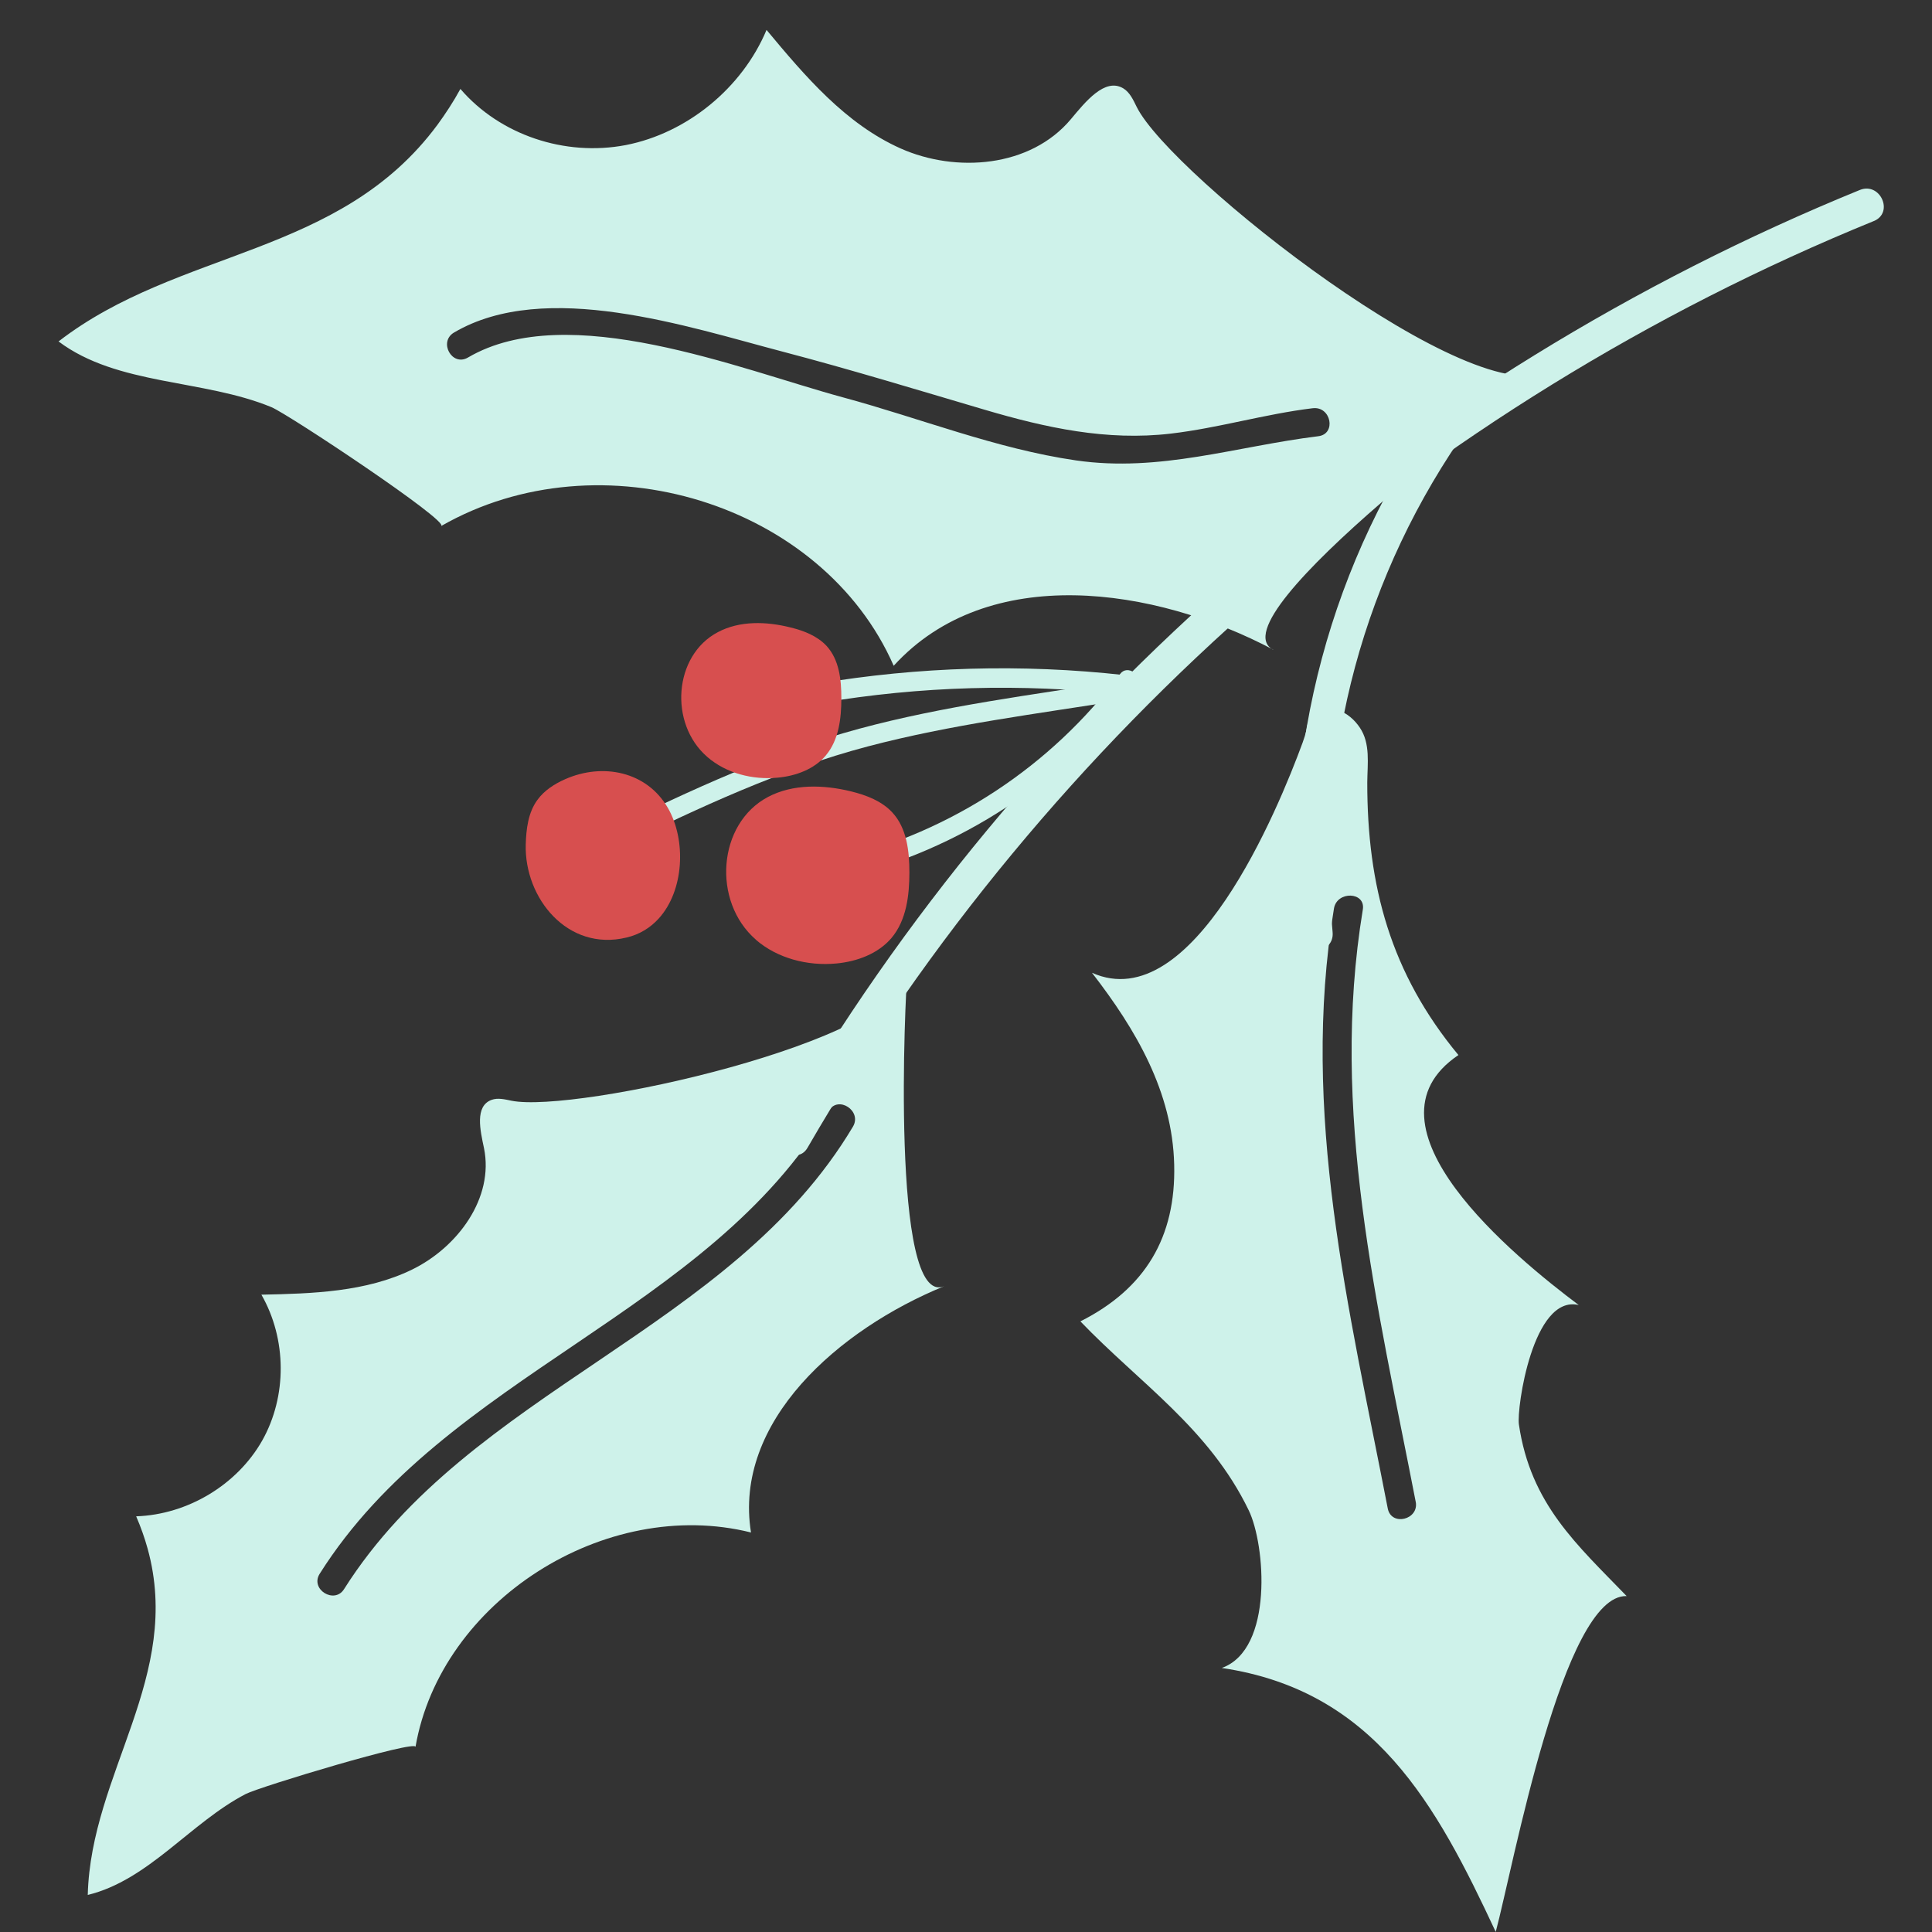 <svg width="33" height="33" viewBox="0 0 33 33" fill="none" xmlns="http://www.w3.org/2000/svg">
<rect x="0" y="0" width="33" height="33" fill="#333333" stroke="none"/>
<g id="Frame 7433">
<path id="Vector" d="M12.828 26.176C10.337 25.554 7.525 27.351 7.097 29.839C7.12 29.71 4.442 30.517 4.197 30.643C3.255 31.132 2.539 32.114 1.499 32.367C1.552 30.282 3.124 28.629 2.521 26.45C2.471 26.27 2.407 26.088 2.326 25.9C3.207 25.87 4.05 25.361 4.478 24.607C4.905 23.85 4.9 22.873 4.465 22.114C5.343 22.096 6.252 22.068 7.037 21.686C7.821 21.304 8.441 20.459 8.267 19.611C8.203 19.309 8.105 18.892 8.398 18.786C8.505 18.748 8.624 18.778 8.735 18.801C9.823 19.021 15.364 17.791 15.5 16.611C15.463 16.93 15.202 22.349 16.126 21.97C14.331 22.704 12.521 24.278 12.828 26.179V26.176ZM14.159 18.97C12.089 22.451 7.616 23.465 5.46 26.882C5.293 27.148 5.713 27.406 5.877 27.143C8.026 23.741 12.493 22.729 14.569 19.244C14.729 18.975 14.316 18.705 14.156 18.973L14.159 18.97Z" fill="#CEF2EA"/>
<path id="Vector_2" d="M21.747 11.096C19.725 10.026 16.88 9.6 15.265 11.372C14.05 8.598 10.256 7.426 7.535 8.985C7.677 8.904 4.938 7.082 4.637 6.955C3.475 6.474 2.005 6.588 1 5.832C3.058 4.242 5.804 4.389 7.474 2.129C7.611 1.941 7.743 1.741 7.864 1.519C8.537 2.303 9.646 2.678 10.689 2.478C11.732 2.275 12.676 1.506 13.093 0.511C13.751 1.301 14.442 2.116 15.384 2.536C16.328 2.956 17.599 2.863 18.292 2.035C18.538 1.741 18.872 1.321 19.186 1.509C19.299 1.577 19.358 1.709 19.416 1.827C19.998 2.997 25.235 7.12 26.478 6.32C26.141 6.535 20.707 10.547 21.747 11.099V11.096ZM22.42 6.973C21.605 7.072 20.816 7.31 20.001 7.406C18.905 7.535 17.864 7.307 16.817 6.998C15.667 6.659 14.526 6.31 13.367 6.006C11.757 5.584 9.315 4.763 7.755 5.68C7.485 5.839 7.72 6.267 7.993 6.107C9.699 5.105 12.64 6.31 14.394 6.786C15.716 7.143 17.019 7.667 18.378 7.864C19.811 8.072 21.112 7.624 22.517 7.451C22.83 7.414 22.737 6.935 22.423 6.973H22.42Z" fill="#CEF2EA"/>
<path id="Vector_3" d="M25.549 33C24.531 30.818 23.478 28.877 20.869 28.49C21.757 28.173 21.613 26.381 21.329 25.797C20.654 24.399 19.462 23.622 18.454 22.57C19.56 22.013 20.087 21.134 20.056 19.892C20.026 18.649 19.403 17.586 18.652 16.616C20.37 17.383 21.833 13.82 22.251 12.681C22.372 12.347 22.284 12.39 22.41 12.261C22.699 11.967 23.048 12.159 23.228 12.43C23.41 12.701 23.357 13.043 23.354 13.362C23.352 15.138 23.754 16.624 24.911 18.021C23.124 19.226 25.883 21.479 26.966 22.291C26.181 22.106 25.903 24.058 25.944 24.331C26.144 25.693 26.936 26.384 27.784 27.262C26.698 27.229 25.847 31.881 25.549 32.995V33ZM24.182 25.655C23.526 22.273 22.709 18.986 23.278 15.536C23.329 15.229 22.835 15.214 22.785 15.518C22.208 19.016 23.041 22.339 23.704 25.766C23.764 26.075 24.24 25.959 24.182 25.652V25.655Z" fill="#CEF2EA"/>
<path id="Vector_4" d="M13.324 19.254C17.459 12.096 24.043 6.394 31.767 3.245C32.117 3.103 32.355 3.635 32.005 3.776C24.362 6.892 17.885 12.526 13.794 19.603C13.61 19.925 13.136 19.575 13.321 19.254H13.324Z" fill="#CEF2EA"/>
<path id="Vector_5" d="M22.182 16.012C21.881 12.764 22.727 9.58 24.622 6.925C24.84 6.621 25.313 6.968 25.096 7.274C23.294 9.8 22.476 12.838 22.762 15.923C22.797 16.293 22.215 16.384 22.182 16.012Z" fill="#CEF2EA"/>
<path id="Vector_6" d="M10.438 14.159C11.805 13.491 13.195 12.848 14.673 12.448C16.125 12.056 17.631 11.868 19.117 11.633C19.33 11.6 19.383 11.926 19.17 11.959C17.72 12.192 16.247 12.374 14.825 12.749C13.339 13.141 11.944 13.792 10.572 14.463C10.38 14.556 10.243 14.252 10.436 14.159H10.438Z" fill="#CEF2EA"/>
<path id="Vector_7" d="M19.401 11.711C18.168 13.357 16.399 14.513 14.382 15.002C14.172 15.052 14.121 14.726 14.329 14.675C16.26 14.204 17.953 13.086 19.133 11.511C19.259 11.342 19.53 11.539 19.403 11.709L19.401 11.711Z" fill="#CEF2EA"/>
<path id="Vector_8" d="M13.964 11.678C15.695 11.387 17.454 11.337 19.203 11.531C19.419 11.554 19.386 11.883 19.171 11.861C17.447 11.671 15.723 11.719 14.017 12.007C13.805 12.043 13.752 11.716 13.964 11.681V11.678Z" fill="#CEF2EA"/>
<path id="Vector_9" d="M12.911 16.05C12.159 15.397 12.255 14.068 13.119 13.612C13.546 13.387 14.068 13.402 14.539 13.518C14.799 13.582 15.062 13.683 15.242 13.878C15.49 14.146 15.533 14.539 15.533 14.9C15.533 15.295 15.483 15.718 15.227 16.022C14.999 16.29 14.64 16.424 14.285 16.457C13.797 16.503 13.278 16.371 12.909 16.05H12.911Z" fill="#D74F4F"/>
<path id="Vector_10" d="M12.078 12.926C11.423 12.357 11.506 11.195 12.261 10.798C12.633 10.6 13.088 10.613 13.501 10.717C13.729 10.772 13.956 10.861 14.116 11.03C14.334 11.266 14.371 11.607 14.371 11.924C14.371 12.268 14.329 12.638 14.106 12.903C13.908 13.139 13.592 13.255 13.283 13.283C12.855 13.324 12.405 13.21 12.081 12.929L12.078 12.926Z" fill="#D74F4F"/>
<path id="Vector_11" d="M11.248 15.693C11.109 15.845 10.927 15.961 10.701 16.014C9.694 16.257 8.955 15.338 8.98 14.425C8.988 14.159 9.021 13.88 9.178 13.665C9.294 13.503 9.471 13.389 9.656 13.308C10.294 13.027 11.046 13.174 11.408 13.8C11.722 14.344 11.691 15.209 11.248 15.693Z" fill="#D74F4F"/>
</g>
</svg>
